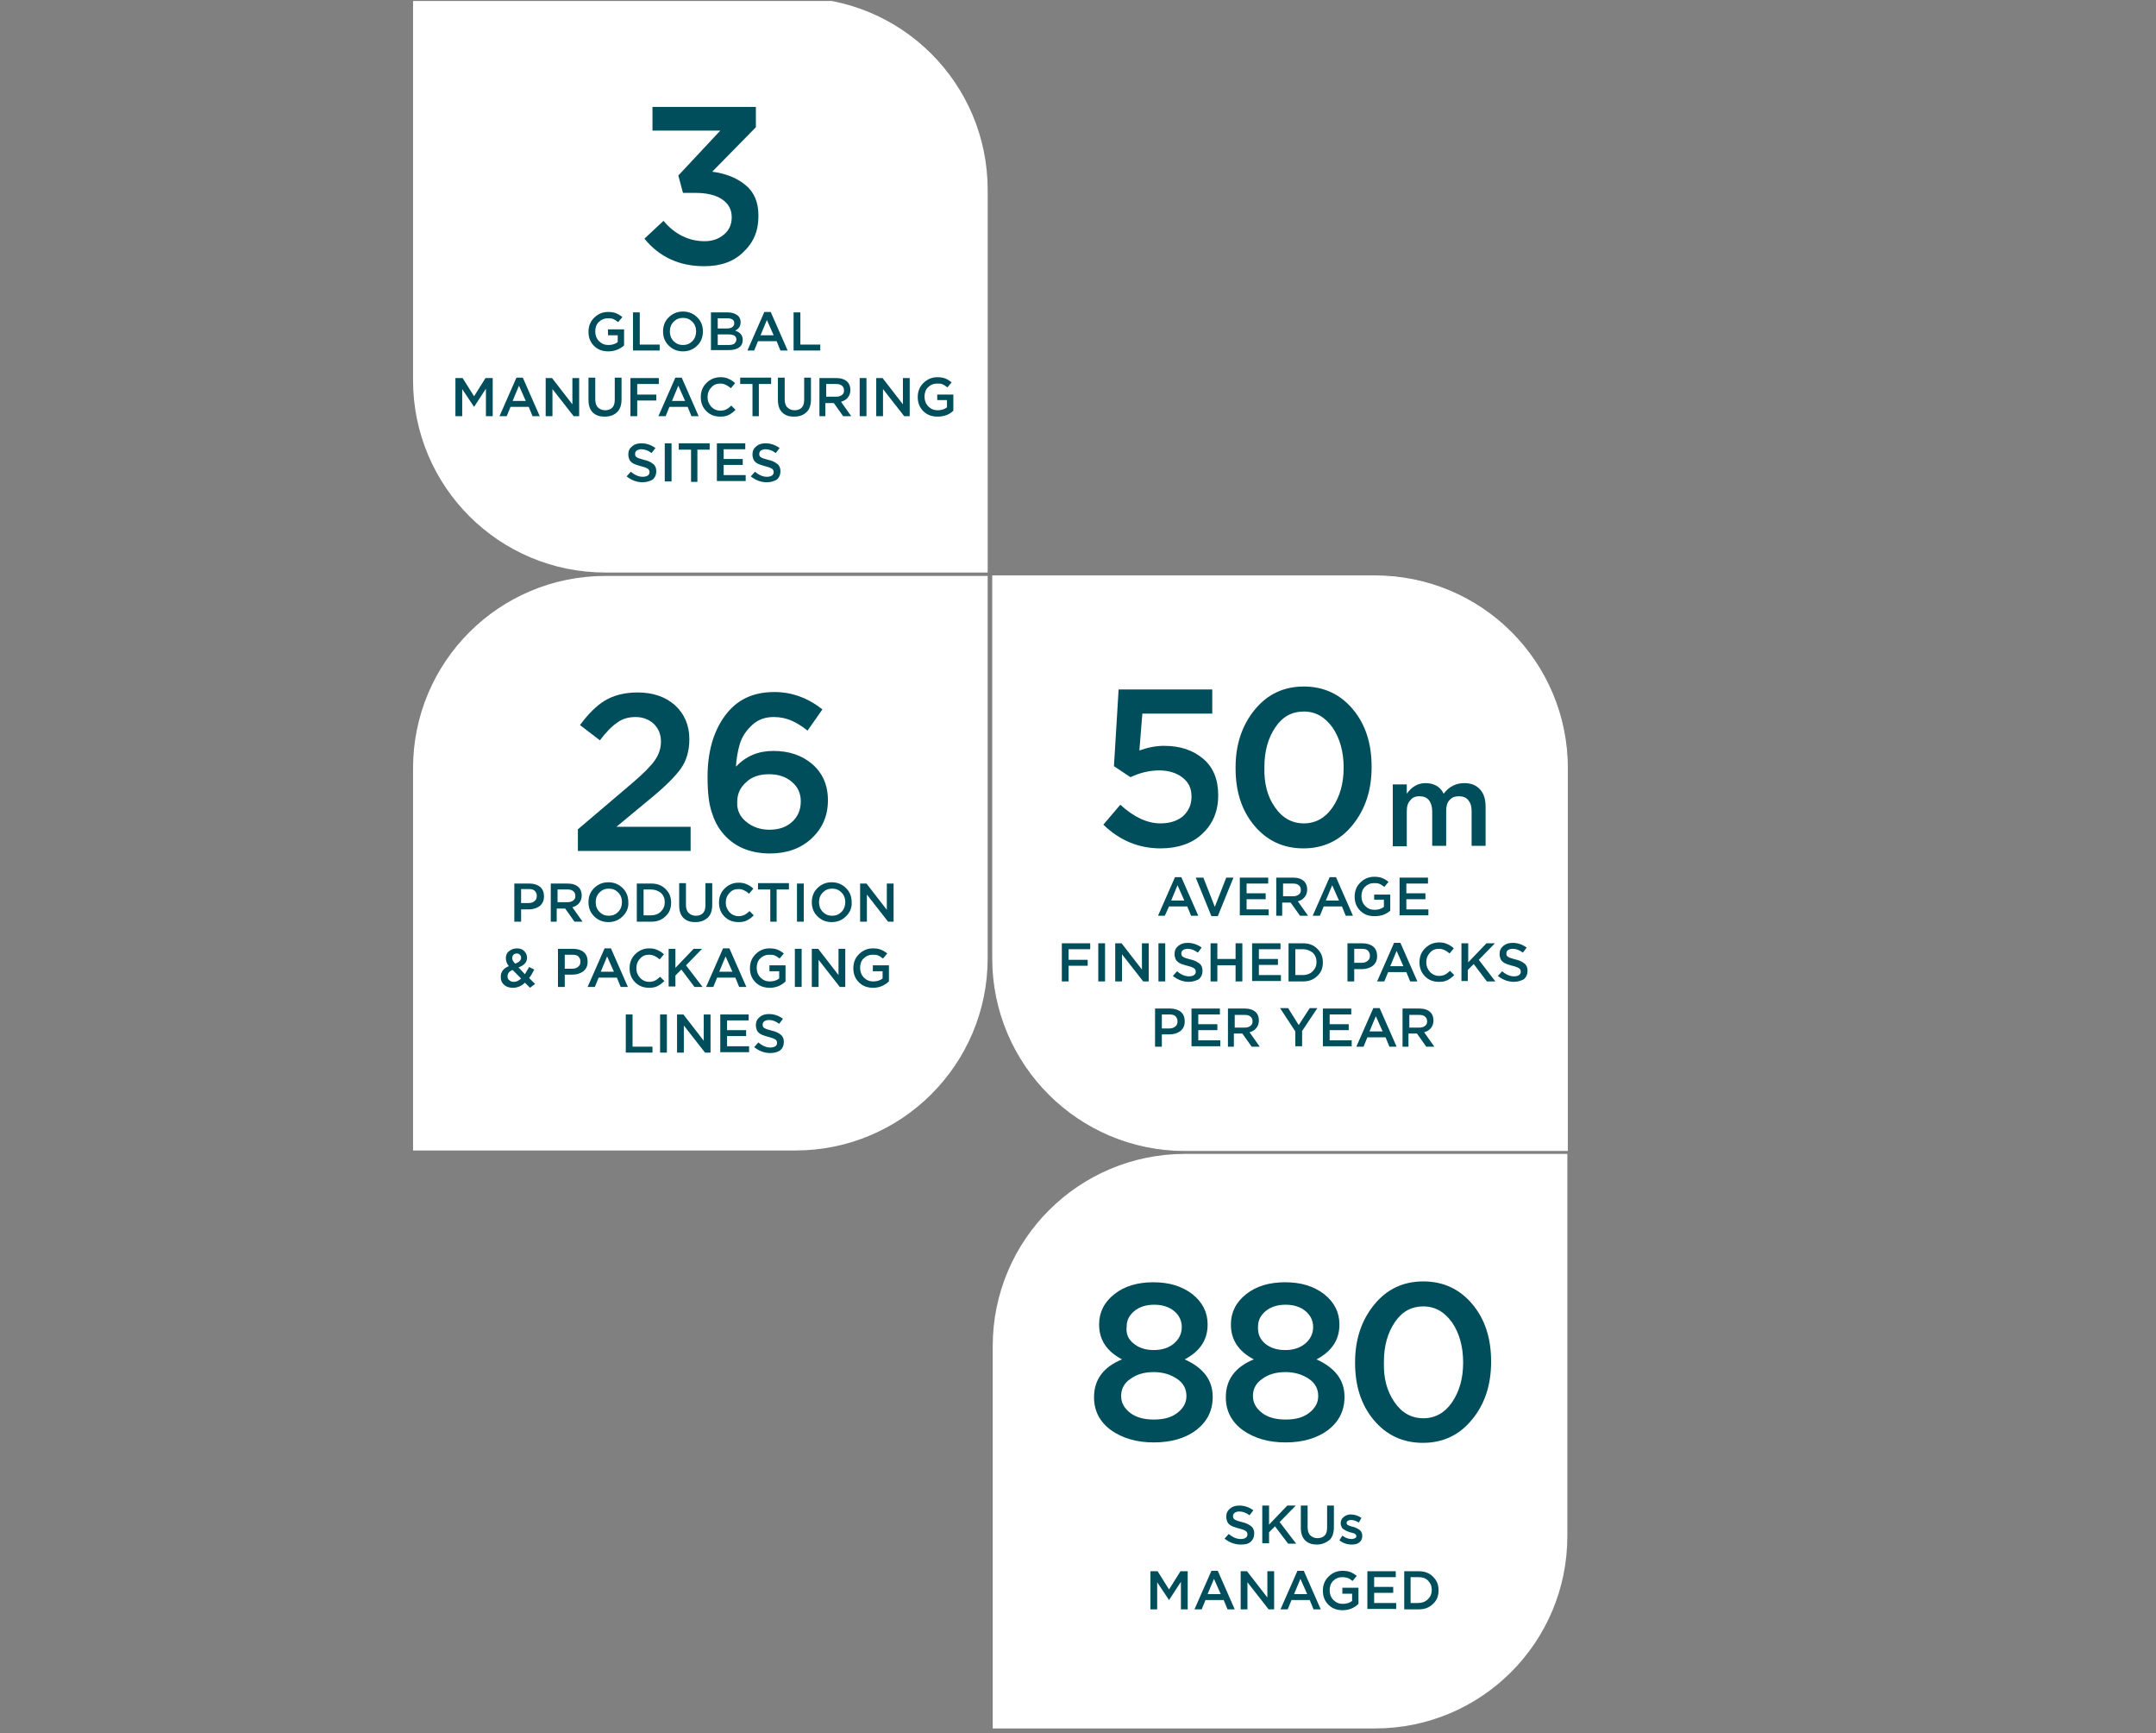 <svg width="632" height="508" viewBox="0 0 632 508" fill="none" xmlns="http://www.w3.org/2000/svg">
<rect x="0" y="0" width="632" height="508" fill="#808080" stroke="none"/>
<g clip-path="url(#clip0_1271_7523)">
<path d="M459.444 338.163H347.397C316.217 338.163 291 363.37 291 394.537V506.542H403.048C434.227 506.542 459.444 481.335 459.444 450.167V338.163Z" fill="white"/>
<path d="M289.522 167.784H177.474C146.295 167.784 121.078 142.576 121.078 111.409V-0.72H233.125C264.305 -0.72 289.522 24.488 289.522 55.655V167.784Z" fill="white"/>
<path d="M459.444 337.163H347.397C316.217 337.163 291 311.955 291 280.788V168.784H403.048C434.227 168.784 459.444 193.991 459.444 225.158V337.163Z" fill="white" stroke="white" stroke-width="0.295" stroke-miterlimit="10"/>
<path d="M121.078 337.163H233.125C264.305 337.163 289.522 311.955 289.522 280.788V168.784H177.474C146.295 168.784 121.078 193.991 121.078 225.158V337.163Z" fill="white"/>
<path d="M178.344 102.972C176.605 102.972 175.238 102.475 174.12 101.357C173.002 100.24 172.505 98.874 172.505 97.26C172.505 95.645 173.002 94.28 174.12 93.162C175.238 92.044 176.605 91.424 178.22 91.424C179.213 91.424 179.959 91.548 180.58 91.796C181.201 92.044 181.822 92.417 182.443 92.914L181.201 94.404C180.704 94.031 180.207 93.659 179.834 93.534C179.338 93.286 178.841 93.286 178.095 93.286C177.102 93.286 176.232 93.659 175.487 94.404C174.741 95.149 174.493 96.142 174.493 97.136C174.493 98.253 174.866 99.246 175.611 99.992C176.356 100.737 177.226 101.109 178.344 101.109C179.338 101.109 180.331 100.861 181.077 100.24V98.253H178.22V96.515H182.94V101.233C181.698 102.351 180.083 102.972 178.344 102.972Z" fill="#004E5C"/>
<path d="M185.549 102.723V91.548H187.536V100.985H193.375V102.723H185.549Z" fill="#004E5C"/>
<path d="M204.43 101.233C203.312 102.351 201.946 102.972 200.207 102.972C198.468 102.972 197.101 102.351 195.983 101.233C194.865 100.116 194.368 98.75 194.368 97.136C194.368 95.521 194.865 94.155 195.983 93.038C197.101 91.92 198.468 91.299 200.207 91.299C201.946 91.299 203.312 91.92 204.43 93.038C205.548 94.155 206.045 95.521 206.045 97.136C206.045 98.75 205.548 100.116 204.43 101.233ZM197.474 99.992C198.219 100.737 199.089 101.109 200.207 101.109C201.325 101.109 202.194 100.737 202.94 99.992C203.685 99.246 204.058 98.253 204.058 97.136C204.058 96.018 203.685 95.025 202.94 94.28C202.194 93.535 201.325 93.162 200.207 93.162C199.089 93.162 198.219 93.535 197.474 94.28C196.729 95.025 196.356 96.018 196.356 97.136C196.356 98.253 196.729 99.246 197.474 99.992Z" fill="#004E5C"/>
<path d="M208.405 102.723V91.548H213.374C214.616 91.548 215.61 91.92 216.355 92.541C216.852 93.038 217.101 93.659 217.101 94.404C217.101 95.521 216.604 96.391 215.486 96.887C216.977 97.384 217.722 98.253 217.722 99.619C217.722 100.612 217.349 101.357 216.604 101.854C215.859 102.351 214.865 102.599 213.623 102.599H208.405V102.723ZM215.237 94.776C215.237 94.279 215.113 93.907 214.741 93.659C214.368 93.41 213.871 93.286 213.25 93.286H210.393V96.266H213.126C213.747 96.266 214.244 96.142 214.616 95.894C214.989 95.645 215.237 95.273 215.237 94.776ZM215.859 99.495C215.859 98.501 215.113 98.005 213.498 98.005H210.393V101.109H213.623C214.244 101.109 214.865 100.985 215.237 100.737C215.61 100.364 215.859 99.992 215.859 99.495Z" fill="#004E5C"/>
<path d="M219.088 102.723L224.057 91.424H225.921L230.889 102.723H228.778L227.66 99.992H222.194L221.076 102.723H219.088ZM222.939 98.253H226.79L224.803 93.783L222.939 98.253Z" fill="#004E5C"/>
<path d="M232.628 102.723V91.548H234.616V100.985H240.454V102.723H232.628Z" fill="#004E5C"/>
<path d="M133.5 121.97V110.795H135.612L138.965 116.134L142.319 110.795H144.431V121.97H142.444V113.899L138.965 119.238L135.487 114.023V121.97H133.5Z" fill="#004E5C"/>
<path d="M146.419 121.97L151.388 110.67H153.251L158.22 121.97H156.108L154.99 119.238H149.648L148.53 121.97H146.419ZM150.27 117.5H154.12L152.133 113.03L150.27 117.5Z" fill="#004E5C"/>
<path d="M159.959 121.97V110.795H161.822L167.785 118.493V110.795H169.772V121.97H168.158L161.947 114.023V121.97H159.959Z" fill="#004E5C"/>
<path d="M177.226 122.094C175.735 122.094 174.617 121.722 173.748 120.853C172.878 119.983 172.505 118.742 172.505 117.127V110.67H174.493V117.003C174.493 117.997 174.741 118.866 175.238 119.363C175.735 119.859 176.48 120.232 177.35 120.232C178.22 120.232 178.965 119.983 179.462 119.487C179.959 118.99 180.207 118.245 180.207 117.127V110.67H182.195V117.003C182.195 118.618 181.822 119.859 180.952 120.728C179.959 121.722 178.716 122.094 177.226 122.094Z" fill="#004E5C"/>
<path d="M184.803 121.97V110.795H193.126V112.533H186.791V115.637H192.381V117.376H186.791V121.97H184.803Z" fill="#004E5C"/>
<path d="M193.002 121.97L197.971 110.67H199.834L204.803 121.97H202.691L201.573 119.238H196.231L195.113 121.97H193.002ZM196.977 117.5H200.828L198.84 113.03L196.977 117.5Z" fill="#004E5C"/>
<path d="M211.138 122.094C209.523 122.094 208.157 121.598 207.039 120.48C205.921 119.363 205.424 117.997 205.424 116.382C205.424 114.768 205.921 113.402 207.039 112.285C208.157 111.167 209.523 110.546 211.138 110.546C212.132 110.546 212.877 110.67 213.622 111.043C214.244 111.291 214.989 111.788 215.486 112.285L214.244 113.775C213.25 112.906 212.256 112.409 211.138 112.409C210.02 112.409 209.15 112.781 208.529 113.526C207.784 114.271 207.411 115.265 207.411 116.382C207.411 117.5 207.784 118.369 208.529 119.238C209.275 119.983 210.144 120.356 211.138 120.356C211.759 120.356 212.38 120.232 212.877 119.983C213.374 119.735 213.871 119.363 214.368 118.866L215.61 120.108C214.989 120.728 214.368 121.225 213.622 121.598C212.877 121.97 212.132 122.094 211.138 122.094Z" fill="#004E5C"/>
<path d="M220.579 121.97V112.533H216.977V110.67H226.045V112.533H222.442V121.97H220.579Z" fill="#004E5C"/>
<path d="M232.753 122.094C231.262 122.094 230.144 121.722 229.274 120.853C228.405 119.983 228.032 118.742 228.032 117.127V110.67H230.02V117.003C230.02 117.997 230.268 118.866 230.765 119.363C231.262 119.859 232.007 120.232 232.877 120.232C233.746 120.232 234.492 119.983 234.989 119.487C235.486 118.99 235.734 118.245 235.734 117.127V110.67H237.721V117.003C237.721 118.618 237.349 119.859 236.479 120.728C235.486 121.722 234.243 122.094 232.753 122.094Z" fill="#004E5C"/>
<path d="M240.206 121.97V110.795H245.175C246.541 110.795 247.659 111.167 248.404 111.912C249.026 112.533 249.274 113.402 249.274 114.271C249.274 115.141 249.026 115.886 248.529 116.507C248.032 117.127 247.411 117.5 246.541 117.748L249.522 121.97H247.162L244.429 118.121H241.945V121.97H240.206ZM242.193 116.258H245.05C245.796 116.258 246.293 116.134 246.79 115.761C247.286 115.389 247.411 115.016 247.411 114.396C247.411 113.775 247.162 113.278 246.79 113.03C246.417 112.657 245.796 112.533 245.05 112.533H242.193V116.258Z" fill="#004E5C"/>
<path d="M252.007 121.97V110.795H253.994V121.97H252.007Z" fill="#004E5C"/>
<path d="M256.852 121.97V110.795H258.715L264.677 118.493V110.795H266.665V121.97H265.05L258.839 114.023V121.97H256.852Z" fill="#004E5C"/>
<path d="M274.864 122.094C273.124 122.094 271.758 121.598 270.64 120.48C269.522 119.363 269.025 117.997 269.025 116.382C269.025 114.768 269.522 113.402 270.64 112.285C271.758 111.167 273.124 110.546 274.739 110.546C275.733 110.546 276.478 110.67 277.1 110.919C277.721 111.167 278.342 111.54 278.963 112.036L277.721 113.526C277.224 113.154 276.727 112.781 276.354 112.657C275.857 112.409 275.36 112.409 274.615 112.409C273.621 112.409 272.752 112.781 272.006 113.526C271.261 114.271 271.013 115.265 271.013 116.258C271.013 117.376 271.385 118.369 272.131 119.114C272.876 119.859 273.746 120.232 274.864 120.232C275.857 120.232 276.851 119.983 277.596 119.363V117.252H274.739V115.637H279.46V120.356C278.218 121.598 276.603 122.094 274.864 122.094Z" fill="#004E5C"/>
<path d="M188.405 141.341C186.666 141.341 185.051 140.72 183.685 139.603L184.927 138.237C186.045 139.23 187.287 139.727 188.405 139.727C189.027 139.727 189.523 139.603 189.896 139.355C190.269 139.106 190.393 138.734 190.393 138.361C190.393 137.989 190.269 137.616 189.896 137.368C189.523 137.119 188.902 136.871 187.909 136.623C187.287 136.499 186.791 136.25 186.294 136.126C185.921 136.002 185.424 135.754 185.176 135.505C184.803 135.257 184.555 134.884 184.43 134.512C184.306 134.139 184.182 133.767 184.182 133.146C184.182 132.152 184.555 131.407 185.3 130.787C186.045 130.166 186.915 129.917 188.033 129.917C189.523 129.917 190.89 130.414 192.132 131.283L191.014 132.773C190.02 132.028 189.027 131.656 188.033 131.656C187.536 131.656 187.039 131.78 186.666 132.028C186.294 132.277 186.169 132.649 186.169 133.022C186.169 133.518 186.294 133.767 186.666 134.015C187.039 134.263 187.784 134.512 188.778 134.76C190.02 135.008 190.89 135.505 191.511 136.002C192.132 136.499 192.381 137.244 192.381 138.113C192.381 139.106 192.008 139.975 191.263 140.596C190.517 140.969 189.523 141.341 188.405 141.341Z" fill="#004E5C"/>
<path d="M194.865 141.093V129.917H196.853V141.093H194.865Z" fill="#004E5C"/>
<path d="M202.567 141.093V131.78H198.964V129.917H208.033V131.78H204.43V141.217H202.567V141.093Z" fill="#004E5C"/>
<path d="M210.144 141.093V129.917H218.467V131.656H212.132V134.512H217.722V136.25H212.132V139.23H218.591V140.969H210.144V141.093Z" fill="#004E5C"/>
<path d="M224.802 141.341C223.063 141.341 221.448 140.72 220.082 139.603L221.324 138.237C222.442 139.23 223.684 139.727 224.802 139.727C225.423 139.727 225.92 139.603 226.293 139.355C226.665 139.106 226.79 138.734 226.79 138.361C226.79 137.989 226.665 137.616 226.293 137.368C225.92 137.119 225.299 136.871 224.305 136.623C223.684 136.499 223.187 136.25 222.69 136.126C222.318 136.002 221.821 135.754 221.572 135.505C221.2 135.257 220.951 134.884 220.827 134.512C220.703 134.139 220.579 133.767 220.579 133.146C220.579 132.152 220.951 131.407 221.697 130.787C222.442 130.166 223.312 129.917 224.43 129.917C225.92 129.917 227.287 130.414 228.529 131.283L227.411 132.773C226.417 132.028 225.423 131.656 224.43 131.656C223.933 131.656 223.436 131.78 223.063 132.028C222.69 132.277 222.566 132.649 222.566 133.022C222.566 133.518 222.69 133.767 223.063 134.015C223.436 134.263 224.181 134.512 225.175 134.76C226.417 135.008 227.287 135.505 227.908 136.002C228.529 136.499 228.777 137.244 228.777 138.113C228.777 139.106 228.405 139.975 227.659 140.596C226.914 140.969 226.044 141.341 224.802 141.341Z" fill="#004E5C"/>
<path d="M150.767 270.109V258.933H155.239C156.481 258.933 157.599 259.306 158.344 259.927C159.089 260.548 159.462 261.541 159.462 262.659C159.462 263.9 159.089 264.77 158.22 265.515C157.35 266.136 156.357 266.508 154.99 266.508H152.754V270.109H150.767ZM152.754 264.645H154.99C155.735 264.645 156.357 264.397 156.729 264.025C157.226 263.652 157.35 263.155 157.35 262.535C157.35 261.914 157.102 261.417 156.729 261.044C156.357 260.672 155.735 260.548 154.99 260.548H152.754V264.645Z" fill="#004E5C"/>
<path d="M161.45 270.109V258.933H166.419C167.785 258.933 168.903 259.306 169.648 260.051C170.269 260.672 170.518 261.541 170.518 262.41C170.518 263.28 170.269 264.025 169.773 264.645C169.276 265.266 168.655 265.639 167.785 265.887L170.766 270.109H168.406L165.673 266.26H163.189V270.109H161.45ZM163.437 264.397H166.294C167.04 264.397 167.537 264.273 168.033 263.9C168.53 263.528 168.655 263.155 168.655 262.535C168.655 261.914 168.406 261.417 168.033 261.169C167.661 260.796 167.04 260.672 166.294 260.672H163.437V264.397Z" fill="#004E5C"/>
<path d="M182.567 268.495C181.449 269.612 180.083 270.233 178.344 270.233C176.605 270.233 175.238 269.612 174.12 268.495C173.002 267.377 172.505 266.011 172.505 264.397C172.505 262.783 173.002 261.417 174.12 260.299C175.238 259.182 176.605 258.561 178.344 258.561C180.083 258.561 181.449 259.182 182.567 260.299C183.685 261.417 184.182 262.783 184.182 264.397C184.306 266.011 183.685 267.377 182.567 268.495ZM175.735 267.253C176.48 267.998 177.35 268.371 178.468 268.371C179.586 268.371 180.456 267.998 181.201 267.253C181.946 266.508 182.319 265.515 182.319 264.397C182.319 263.28 181.946 262.286 181.201 261.541C180.456 260.796 179.586 260.424 178.468 260.424C177.35 260.424 176.48 260.796 175.735 261.541C174.99 262.286 174.617 263.28 174.617 264.397C174.617 265.515 174.99 266.508 175.735 267.253Z" fill="#004E5C"/>
<path d="M186.667 270.109V258.933H190.89C192.629 258.933 193.996 259.43 195.114 260.548C196.232 261.665 196.728 262.907 196.728 264.521C196.728 266.136 196.232 267.501 195.114 268.495C193.996 269.612 192.629 270.109 190.89 270.109H186.667ZM190.766 260.672H188.654V268.246H190.89C192.008 268.246 193.002 267.874 193.747 267.129C194.492 266.384 194.865 265.515 194.865 264.397C194.865 263.28 194.492 262.41 193.747 261.665C192.878 261.044 192.008 260.672 190.766 260.672Z" fill="#004E5C"/>
<path d="M203.809 270.233C202.318 270.233 201.2 269.861 200.331 268.992C199.461 268.122 199.089 266.881 199.089 265.266V258.809H201.076V265.142C201.076 266.136 201.325 267.005 201.822 267.501C202.318 267.998 203.064 268.371 203.933 268.371C204.803 268.371 205.548 268.122 206.045 267.626C206.542 267.129 206.79 266.384 206.79 265.266V258.809H208.778V265.142C208.778 266.756 208.405 267.998 207.536 268.867C206.418 269.861 205.3 270.233 203.809 270.233Z" fill="#004E5C"/>
<path d="M216.48 270.233C214.865 270.233 213.498 269.736 212.38 268.619C211.262 267.501 210.765 266.135 210.765 264.521C210.765 262.907 211.262 261.541 212.38 260.423C213.498 259.306 214.865 258.685 216.48 258.685C217.473 258.685 218.219 258.809 218.964 259.182C219.585 259.43 220.33 259.927 220.827 260.423L219.585 261.914C218.591 261.044 217.598 260.548 216.48 260.548C215.362 260.548 214.492 260.92 213.871 261.665C213.126 262.41 212.753 263.404 212.753 264.521C212.753 265.639 213.126 266.508 213.871 267.377C214.616 268.122 215.486 268.495 216.48 268.495C217.101 268.495 217.722 268.371 218.219 268.122C218.716 267.874 219.212 267.501 219.709 267.005L220.952 268.246C220.33 268.867 219.709 269.364 218.964 269.736C218.219 270.109 217.473 270.233 216.48 270.233Z" fill="#004E5C"/>
<path d="M225.796 270.109V260.672H222.194V258.809H231.262V260.672H227.66V270.109H225.796Z" fill="#004E5C"/>
<path d="M233.622 270.109V258.933H235.61V270.109H233.622Z" fill="#004E5C"/>
<path d="M248.032 268.495C246.914 269.612 245.547 270.233 243.808 270.233C242.069 270.233 240.703 269.612 239.585 268.495C238.467 267.377 237.97 266.011 237.97 264.397C237.97 262.783 238.467 261.417 239.585 260.299C240.703 259.182 242.069 258.561 243.808 258.561C245.547 258.561 246.914 259.182 248.032 260.299C249.15 261.417 249.647 262.783 249.647 264.397C249.771 266.011 249.15 267.377 248.032 268.495ZM241.2 267.253C241.945 267.998 242.815 268.371 243.933 268.371C245.051 268.371 245.92 267.998 246.665 267.253C247.411 266.508 247.783 265.515 247.783 264.397C247.783 263.28 247.411 262.286 246.665 261.541C245.92 260.796 245.051 260.424 243.933 260.424C242.815 260.424 241.945 260.796 241.2 261.541C240.454 262.286 240.082 263.28 240.082 264.397C240.082 265.515 240.454 266.508 241.2 267.253Z" fill="#004E5C"/>
<path d="M252.131 270.109V258.933H253.995L259.957 266.632V258.933H261.945V270.109H260.33L254.119 262.162V270.109H252.131Z" fill="#004E5C"/>
<path d="M155.363 289.48L153.872 287.99C152.878 288.983 151.636 289.48 150.394 289.48C149.276 289.48 148.406 289.232 147.785 288.611C147.04 287.99 146.792 287.245 146.792 286.252C146.792 284.886 147.537 283.768 149.152 283.147C148.531 282.402 148.282 281.533 148.282 280.788C148.282 280.043 148.531 279.298 149.152 278.801C149.773 278.305 150.518 277.932 151.512 277.932C152.381 277.932 153.127 278.18 153.624 278.677C154.121 279.174 154.493 279.795 154.493 280.664C154.493 282.03 153.624 282.899 152.009 283.52L153.872 285.507C154.245 284.886 154.617 284.141 155.114 283.396L156.605 284.141C156.108 285.134 155.611 286.003 155.114 286.624L156.853 288.363L155.363 289.48ZM150.642 287.742C151.388 287.742 152.133 287.369 152.754 286.748L150.27 284.265C149.276 284.637 148.779 285.258 148.779 286.127C148.779 286.624 148.903 286.997 149.276 287.245C149.649 287.618 150.145 287.742 150.642 287.742ZM151.015 282.402C152.133 282.03 152.754 281.409 152.754 280.664C152.754 280.291 152.63 280.043 152.381 279.795C152.133 279.546 151.885 279.422 151.512 279.422C151.139 279.422 150.767 279.546 150.518 279.795C150.27 280.043 150.145 280.415 150.145 280.788C150.145 281.285 150.394 281.781 151.015 282.402Z" fill="#004E5C"/>
<path d="M163.561 289.232V278.056H168.033C169.275 278.056 170.393 278.429 171.139 279.05C171.884 279.67 172.257 280.664 172.257 281.781C172.257 283.023 171.884 283.892 171.015 284.637C170.145 285.258 169.151 285.631 167.785 285.631H165.549V289.232H163.561ZM165.549 283.892H167.785C168.53 283.892 169.151 283.644 169.524 283.271C170.021 282.899 170.145 282.402 170.145 281.781C170.145 281.16 169.897 280.664 169.524 280.291C169.151 279.919 168.53 279.795 167.785 279.795H165.549V283.892Z" fill="#004E5C"/>
<path d="M172.257 289.232L177.226 277.932H179.089L184.058 289.232H181.946L180.828 286.5H175.487L174.369 289.232H172.257ZM176.108 284.762H179.959L177.971 280.291L176.108 284.762Z" fill="#004E5C"/>
<path d="M190.269 289.48C188.654 289.48 187.288 288.983 186.17 287.866C185.052 286.748 184.555 285.382 184.555 283.768C184.555 282.154 185.052 280.788 186.17 279.67C187.288 278.553 188.654 277.932 190.269 277.932C191.263 277.932 192.008 278.056 192.753 278.429C193.374 278.677 194.12 279.174 194.617 279.67L193.374 281.161C192.381 280.291 191.387 279.795 190.269 279.795C189.151 279.795 188.281 280.167 187.66 280.912C186.915 281.657 186.542 282.651 186.542 283.768C186.542 284.886 186.915 285.755 187.66 286.624C188.406 287.369 189.275 287.742 190.269 287.742C190.89 287.742 191.511 287.618 192.008 287.369C192.505 287.121 193.002 286.748 193.499 286.252L194.741 287.493C194.12 288.114 193.499 288.611 192.753 288.983C192.008 289.356 191.263 289.48 190.269 289.48Z" fill="#004E5C"/>
<path d="M206.983 289.232L211.952 277.932H213.815L218.784 289.232H216.672L215.554 286.5H210.213L209.095 289.232H206.983ZM210.834 284.762H214.685L212.697 280.291L210.834 284.762Z" fill="#004E5C"/>
<path d="M196 289.232V278.056H197.988V283.644L203.329 278.056H205.813L201.093 282.899L205.938 289.232H203.577L199.727 284.141L197.988 285.879V289.108H196V289.232Z" fill="#004E5C"/>
<path d="M225.672 289.48C223.933 289.48 222.567 288.983 221.449 287.866C220.331 286.748 219.834 285.382 219.834 283.768C219.834 282.154 220.331 280.788 221.449 279.67C222.567 278.553 223.933 277.932 225.548 277.932C226.542 277.932 227.287 278.056 227.908 278.305C228.529 278.553 229.15 278.925 229.771 279.422L228.529 280.912C228.032 280.54 227.535 280.167 227.163 280.043C226.666 279.795 226.169 279.795 225.424 279.795C224.43 279.795 223.56 280.167 222.815 280.912C222.07 281.657 221.821 282.651 221.821 283.644C221.821 284.762 222.194 285.755 222.939 286.5C223.685 287.245 224.554 287.618 225.672 287.618C226.666 287.618 227.66 287.369 228.405 286.748V284.637H225.548V282.899H230.268V287.618C229.026 288.859 227.411 289.48 225.672 289.48Z" fill="#004E5C"/>
<path d="M233.001 289.232V278.056H234.989V289.232H233.001Z" fill="#004E5C"/>
<path d="M237.97 289.232V278.056H239.833L245.796 285.755V278.056H247.783V289.232H246.169L239.958 281.285V289.232H237.97Z" fill="#004E5C"/>
<path d="M255.982 289.48C254.243 289.48 252.876 288.983 251.758 287.866C250.64 286.748 250.144 285.382 250.144 283.768C250.144 282.154 250.64 280.788 251.758 279.67C252.876 278.553 254.243 277.932 255.858 277.932C256.852 277.932 257.597 278.056 258.218 278.305C258.839 278.553 259.46 278.925 260.081 279.422L258.839 280.912C258.342 280.54 257.845 280.167 257.473 280.043C256.976 279.795 256.479 279.795 255.734 279.795C254.74 279.795 253.87 280.167 253.125 280.912C252.38 281.657 252.131 282.651 252.131 283.644C252.131 284.762 252.504 285.755 253.249 286.5C253.994 287.245 254.864 287.618 255.982 287.618C256.976 287.618 257.969 287.369 258.715 286.748V284.637H255.858V282.899H260.578V287.618C259.212 288.859 257.721 289.48 255.982 289.48Z" fill="#004E5C"/>
<path d="M183.437 308.479V297.303H185.424V306.74H191.263V308.479H183.437Z" fill="#004E5C"/>
<path d="M193.499 308.479V297.303H195.486V308.479H193.499Z" fill="#004E5C"/>
<path d="M198.468 308.479V297.303H200.331L206.293 305.002V297.303H208.281V308.479H206.666L200.455 300.532V308.479H198.468Z" fill="#004E5C"/>
<path d="M211.138 308.479V297.303H219.461V299.042H213.126V301.898H218.716V303.636H213.126V306.616H219.585V308.355H211.138V308.479Z" fill="#004E5C"/>
<path d="M225.796 308.603C224.057 308.603 222.442 307.982 221.076 306.864L222.318 305.498C223.436 306.492 224.678 306.989 225.796 306.989C226.417 306.989 226.914 306.864 227.287 306.616C227.66 306.368 227.784 305.995 227.784 305.623C227.784 305.25 227.66 304.878 227.287 304.629C226.914 304.381 226.293 304.133 225.299 303.884C224.678 303.76 224.181 303.512 223.685 303.388C223.312 303.263 222.815 303.015 222.567 302.767C222.194 302.518 221.945 302.146 221.821 301.773C221.697 301.401 221.573 301.028 221.573 300.407C221.573 299.414 221.945 298.669 222.691 298.048C223.436 297.427 224.306 297.179 225.424 297.179C226.914 297.179 228.281 297.676 229.523 298.545L228.405 300.035C227.411 299.29 226.417 298.917 225.424 298.917C224.927 298.917 224.43 299.041 224.057 299.29C223.685 299.538 223.56 299.911 223.56 300.283C223.56 300.78 223.685 301.028 224.057 301.277C224.43 301.525 225.175 301.773 226.169 302.022C227.411 302.27 228.281 302.767 228.902 303.263C229.523 303.76 229.771 304.505 229.771 305.374C229.771 306.368 229.399 307.237 228.653 307.858C227.908 308.354 226.914 308.603 225.796 308.603Z" fill="#004E5C"/>
<path d="M339.459 268.371L344.428 257.071H346.291L351.26 268.371H349.148L348.03 265.639H342.689L341.446 268.371H339.459ZM343.31 263.9H347.16L345.173 259.43L343.31 263.9Z" fill="#004E5C"/>
<path d="M355.111 268.495L350.514 257.195H352.75L356.104 265.763L359.458 257.195H361.57L356.974 268.495H355.111Z" fill="#004E5C"/>
<path d="M363.433 268.371V257.195H371.756V258.933H365.421V261.789H371.011V263.528H365.421V266.508H371.88V268.246H363.433V268.371Z" fill="#004E5C"/>
<path d="M374.116 268.371V257.195H379.085C380.452 257.195 381.57 257.567 382.315 258.312C382.936 258.933 383.185 259.803 383.185 260.672C383.185 261.541 382.936 262.286 382.439 262.907C381.942 263.528 381.321 263.9 380.452 264.149L383.433 268.371H381.073L378.34 264.521H375.856V268.371H374.116ZM376.104 262.659H378.961C379.706 262.659 380.203 262.534 380.7 262.162C381.197 261.789 381.321 261.417 381.321 260.796C381.321 260.175 381.073 259.678 380.7 259.43C380.328 259.058 379.706 258.933 378.961 258.933H376.104V262.659Z" fill="#004E5C"/>
<path d="M384.799 268.371L389.768 257.071H391.632L396.6 268.371H394.489L393.371 265.639H388.029L386.911 268.371H384.799ZM388.65 263.9H392.501L390.514 259.43L388.65 263.9Z" fill="#004E5C"/>
<path d="M402.936 268.495C401.197 268.495 399.83 267.998 398.712 266.881C397.594 265.763 397.097 264.397 397.097 262.783C397.097 261.169 397.594 259.803 398.712 258.685C399.83 257.568 401.197 256.947 402.812 256.947C403.805 256.947 404.551 257.071 405.172 257.319C405.793 257.568 406.414 257.94 407.035 258.437L405.793 259.927C405.296 259.554 404.799 259.182 404.427 259.058C403.93 258.809 403.433 258.809 402.687 258.809C401.694 258.809 400.824 259.182 400.079 259.927C399.333 260.672 399.085 261.665 399.085 262.659C399.085 263.776 399.458 264.77 400.203 265.515C400.948 266.26 401.818 266.632 402.936 266.632C403.93 266.632 404.923 266.384 405.669 265.763V263.652H402.812V262.162H407.532V266.881C406.29 267.998 404.799 268.495 402.936 268.495Z" fill="#004E5C"/>
<path d="M410.265 268.371V257.195H418.588V258.933H412.252V261.789H417.842V263.528H412.252V266.508H418.712V268.246H410.265V268.371Z" fill="#004E5C"/>
<path d="M311.26 287.618V276.442H319.583V278.18H313.248V281.285H318.838V283.023H313.248V287.618H311.26Z" fill="#004E5C"/>
<path d="M321.943 287.618V276.442H323.931V287.618H321.943Z" fill="#004E5C"/>
<path d="M326.912 287.618V276.442H328.776L334.738 284.141V276.442H336.726V287.618H335.111L328.9 279.671V287.618H326.912Z" fill="#004E5C"/>
<path d="M339.583 287.618V276.442H341.571V287.618H339.583Z" fill="#004E5C"/>
<path d="M348.527 287.742C346.788 287.742 345.173 287.121 343.806 286.003L345.049 284.637C346.167 285.631 347.409 286.127 348.527 286.127C349.148 286.127 349.645 286.003 350.017 285.755C350.39 285.507 350.514 285.134 350.514 284.762C350.514 284.389 350.39 284.016 350.017 283.768C349.645 283.52 349.024 283.271 348.03 283.023C347.409 282.899 346.912 282.651 346.415 282.526C346.042 282.402 345.546 282.154 345.297 281.906C344.924 281.657 344.676 281.285 344.552 280.912C344.428 280.54 344.303 280.167 344.303 279.546C344.303 278.553 344.676 277.808 345.421 277.187C346.167 276.566 347.036 276.318 348.154 276.318C349.645 276.318 351.011 276.814 352.254 277.684L351.135 279.174C350.142 278.429 349.148 278.056 348.154 278.056C347.657 278.056 347.16 278.18 346.788 278.429C346.415 278.677 346.291 279.05 346.291 279.422C346.291 279.919 346.415 280.167 346.788 280.415C347.16 280.664 347.906 280.912 348.899 281.161C350.142 281.409 351.011 281.906 351.632 282.402C352.254 282.899 352.502 283.644 352.502 284.513C352.502 285.507 352.129 286.376 351.384 286.997C350.639 287.369 349.645 287.742 348.527 287.742Z" fill="#004E5C"/>
<path d="M354.862 287.618V276.442H356.85V281.036H362.191V276.442H364.179V287.618H362.191V282.899H356.85V287.618H354.862Z" fill="#004E5C"/>
<path d="M367.036 287.618V276.442H375.359V278.18H369.023V281.036H374.613V282.775H369.023V285.755H375.483V287.493H367.036V287.618Z" fill="#004E5C"/>
<path d="M377.719 287.618V276.442H381.942C383.681 276.442 385.048 276.939 386.166 278.056C387.284 279.174 387.781 280.416 387.781 282.03C387.781 283.644 387.284 285.01 386.166 286.003C385.048 287.121 383.681 287.618 381.942 287.618H377.719ZM381.942 278.18H379.706V285.755H381.942C383.06 285.755 384.054 285.383 384.799 284.637C385.545 283.892 385.917 283.023 385.917 281.906C385.917 280.788 385.545 279.919 384.799 279.174C383.93 278.553 383.06 278.18 381.942 278.18Z" fill="#004E5C"/>
<path d="M394.986 287.618V276.442H399.458C400.7 276.442 401.818 276.815 402.563 277.435C403.309 278.056 403.681 279.05 403.681 280.167C403.681 281.409 403.309 282.278 402.439 283.023C401.569 283.644 400.576 284.017 399.209 284.017H396.973V287.618H394.986ZM396.973 282.154H399.209C399.955 282.154 400.576 281.906 400.948 281.533C401.445 281.161 401.569 280.664 401.569 280.043C401.569 279.422 401.321 278.925 400.948 278.553C400.576 278.18 399.955 278.056 399.209 278.056H396.973V282.154Z" fill="#004E5C"/>
<path d="M403.681 287.618L408.65 276.318H410.513L415.482 287.618H413.37L412.252 284.886H406.911L405.793 287.618H403.681ZM407.532 283.147H411.383L409.395 278.677L407.532 283.147Z" fill="#004E5C"/>
<path d="M421.817 287.742C420.203 287.742 418.836 287.245 417.718 286.127C416.6 285.01 416.103 283.644 416.103 282.03C416.103 280.415 416.6 279.05 417.718 277.932C418.836 276.814 420.203 276.194 421.817 276.194C422.811 276.194 423.557 276.318 424.302 276.69C424.923 276.939 425.668 277.435 426.165 277.932L424.923 279.422C423.929 278.553 422.935 278.056 421.817 278.056C420.699 278.056 419.83 278.429 419.209 279.174C418.463 279.919 418.091 280.912 418.091 282.03C418.091 283.147 418.463 284.017 419.209 284.886C419.954 285.631 420.824 286.003 421.817 286.003C422.439 286.003 423.06 285.879 423.557 285.631C424.053 285.382 424.55 285.01 425.047 284.513L426.289 285.755C425.668 286.376 425.047 286.873 424.302 287.245C423.557 287.618 422.811 287.742 421.817 287.742Z" fill="#004E5C"/>
<path d="M428.401 287.618V276.442H430.389V282.03L435.73 276.442H438.215L433.494 281.285L438.339 287.618H435.855L432.004 282.527L430.265 284.265V287.493H428.401V287.618Z" fill="#004E5C"/>
<path d="M443.805 287.742C442.066 287.742 440.451 287.121 439.084 286.003L440.326 284.637C441.444 285.631 442.687 286.127 443.805 286.127C444.426 286.127 444.923 286.003 445.295 285.755C445.668 285.507 445.792 285.134 445.792 284.762C445.792 284.389 445.668 284.016 445.295 283.768C444.923 283.52 444.302 283.271 443.308 283.023C442.687 282.899 442.19 282.651 441.693 282.526C441.32 282.402 440.823 282.154 440.575 281.906C440.202 281.657 439.954 281.285 439.83 280.912C439.705 280.54 439.581 280.167 439.581 279.546C439.581 278.553 439.954 277.808 440.699 277.187C441.444 276.566 442.314 276.318 443.432 276.318C444.923 276.318 446.289 276.814 447.531 277.684L446.413 279.174C445.42 278.429 444.426 278.056 443.432 278.056C442.935 278.056 442.438 278.18 442.066 278.429C441.693 278.677 441.569 279.05 441.569 279.422C441.569 279.919 441.693 280.167 442.066 280.415C442.438 280.664 443.184 280.912 444.177 281.161C445.42 281.409 446.289 281.906 446.91 282.402C447.531 282.899 447.78 283.644 447.78 284.513C447.78 285.507 447.407 286.376 446.662 286.997C445.916 287.369 444.923 287.742 443.805 287.742Z" fill="#004E5C"/>
<path d="M338.589 306.74V295.565H343.061C344.303 295.565 345.421 295.937 346.167 296.558C346.912 297.179 347.285 298.172 347.285 299.29C347.285 300.532 346.912 301.401 346.042 302.146C345.173 302.767 344.179 303.139 342.813 303.139H340.577V306.74H338.589ZM340.577 301.401H342.813C343.558 301.401 344.179 301.152 344.552 300.78C345.049 300.407 345.173 299.911 345.173 299.29C345.173 298.669 344.924 298.172 344.552 297.8C344.179 297.427 343.558 297.303 342.813 297.303H340.577V301.401Z" fill="#004E5C"/>
<path d="M349.272 306.74V295.565H357.595V297.303H351.26V300.159H356.85V301.897H351.26V304.878H357.719V306.616H349.272V306.74Z" fill="#004E5C"/>
<path d="M359.955 306.74V295.565H364.924C366.29 295.565 367.408 295.937 368.154 296.682C368.775 297.303 369.023 298.172 369.023 299.041C369.023 299.911 368.775 300.656 368.278 301.277C367.781 301.897 367.16 302.27 366.29 302.518L369.272 306.74H366.911L364.179 302.891H361.694V306.74H359.955ZM361.943 301.152H364.8C365.545 301.152 366.042 301.028 366.539 300.656C367.036 300.283 367.16 299.911 367.16 299.29C367.16 298.669 366.912 298.172 366.539 297.924C366.166 297.551 365.545 297.427 364.8 297.427H361.943V301.152Z" fill="#004E5C"/>
<path d="M379.706 306.74V302.27L375.234 295.44H377.595L380.7 300.407L383.93 295.44H386.166L381.694 302.146V306.616H379.706V306.74Z" fill="#004E5C"/>
<path d="M387.781 306.74V295.565H396.104V297.303H389.768V300.159H395.358V301.897H389.768V304.878H396.228V306.616H387.781V306.74Z" fill="#004E5C"/>
<path d="M397.594 306.74L402.563 295.44H404.426L409.395 306.74H407.283L406.166 304.008H400.824L399.706 306.74H397.594ZM401.445 302.27H405.296L403.308 297.8L401.445 302.27Z" fill="#004E5C"/>
<path d="M411.134 306.74V295.565H416.103C417.47 295.565 418.588 295.937 419.333 296.682C419.954 297.303 420.202 298.172 420.202 299.041C420.202 299.911 419.954 300.656 419.457 301.277C418.96 301.897 418.339 302.27 417.47 302.518L420.451 306.74H418.091L415.358 302.891H412.873V306.74H411.134ZM413.122 301.152H415.979C416.724 301.152 417.221 301.028 417.718 300.656C418.215 300.283 418.339 299.911 418.339 299.29C418.339 298.669 418.091 298.172 417.718 297.924C417.345 297.551 416.724 297.427 415.979 297.427H413.122V301.152Z" fill="#004E5C"/>
<path d="M363.682 452.644C361.943 452.644 360.328 452.023 358.961 450.905L360.204 449.54C361.322 450.533 362.564 451.03 363.682 451.03C364.303 451.03 364.8 450.905 365.172 450.657C365.545 450.409 365.669 450.036 365.669 449.664C365.669 449.291 365.545 448.919 365.172 448.67C364.8 448.422 364.179 448.174 363.185 447.925C362.564 447.801 362.067 447.553 361.57 447.429C361.197 447.304 360.701 447.056 360.452 446.808C360.079 446.559 359.831 446.187 359.707 445.814C359.583 445.442 359.458 445.069 359.458 444.448C359.458 443.455 359.831 442.71 360.576 442.089C361.322 441.468 362.191 441.22 363.309 441.22C364.8 441.22 366.166 441.717 367.408 442.586L366.29 444.076C365.297 443.331 364.303 442.958 363.309 442.958C362.812 442.958 362.315 443.083 361.943 443.331C361.57 443.579 361.446 443.952 361.446 444.324C361.446 444.821 361.57 445.069 361.943 445.318C362.315 445.566 363.061 445.814 364.055 446.063C365.297 446.311 366.166 446.808 366.787 447.304C367.408 447.801 367.657 448.546 367.657 449.415C367.657 450.409 367.284 451.278 366.539 451.899C365.794 452.52 364.924 452.644 363.682 452.644Z" fill="#004E5C"/>
<path d="M370.017 452.396V441.22H372.005V446.808L377.346 441.22H379.831L375.11 446.063L379.955 452.396H377.595L373.744 447.304L372.005 449.043V452.271H370.017V452.396Z" fill="#004E5C"/>
<path d="M386.042 452.644C384.551 452.644 383.433 452.271 382.564 451.402C381.694 450.533 381.321 449.291 381.321 447.677V441.22H383.309V447.553C383.309 448.546 383.557 449.415 384.054 449.912C384.551 450.409 385.296 450.781 386.166 450.781C387.035 450.781 387.781 450.533 388.278 450.036C388.775 449.54 389.023 448.795 389.023 447.677V441.22H391.011V447.553C391.011 449.167 390.638 450.409 389.768 451.278C388.65 452.147 387.532 452.644 386.042 452.644Z" fill="#004E5C"/>
<path d="M396.228 452.644C394.861 452.644 393.743 452.271 392.625 451.402L393.495 450.036C394.489 450.781 395.358 451.03 396.228 451.03C396.601 451.03 396.973 450.906 397.222 450.781C397.47 450.657 397.594 450.409 397.594 450.161C397.594 449.788 397.346 449.54 396.725 449.291C396.601 449.291 396.228 449.167 395.731 449.043C395.358 448.919 394.986 448.795 394.737 448.67C394.489 448.546 394.24 448.422 393.868 448.174C393.495 447.925 393.371 447.801 393.247 447.429C393.122 447.18 392.998 446.808 392.998 446.435C392.998 445.69 393.247 445.069 393.868 444.573C394.489 444.076 395.11 443.828 395.979 443.828C397.097 443.828 398.091 444.2 399.085 444.821L398.34 446.187C397.47 445.69 396.725 445.442 395.979 445.442C395.607 445.442 395.358 445.566 395.11 445.69C394.861 445.814 394.737 446.063 394.737 446.311C394.737 446.559 394.861 446.808 395.11 446.932C395.358 447.056 395.855 447.305 396.476 447.429C396.601 447.429 396.601 447.429 396.601 447.429C396.973 447.553 397.346 447.677 397.594 447.801C397.843 447.925 398.091 448.05 398.464 448.298C398.712 448.546 398.961 448.67 399.085 449.043C399.209 449.291 399.333 449.664 399.333 450.036C399.333 450.906 399.085 451.526 398.464 452.023C397.843 452.52 397.097 452.644 396.228 452.644Z" fill="#004E5C"/>
<path d="M337.223 471.643V460.467H339.334L342.688 465.806L346.042 460.467H348.154V471.643H346.167V463.571L342.688 468.911L339.21 463.696V471.643H337.223Z" fill="#004E5C"/>
<path d="M350.142 471.643L355.11 460.343H356.974L361.943 471.643H359.831L358.713 468.911H353.371L352.253 471.643H350.142ZM353.992 467.172H357.843L355.856 462.702L353.992 467.172Z" fill="#004E5C"/>
<path d="M363.682 471.643V460.467H365.545L371.508 468.166V460.467H373.495V471.643H371.88L365.669 463.696V471.643H363.682Z" fill="#004E5C"/>
<path d="M375.359 471.643L380.327 460.343H382.191L387.16 471.643H385.048L383.93 468.911H378.588L377.47 471.643H375.359ZM379.334 467.172H383.185L381.197 462.702L379.334 467.172Z" fill="#004E5C"/>
<path d="M393.619 471.891C391.88 471.891 390.514 471.394 389.396 470.277C388.278 469.159 387.781 467.793 387.781 466.179C387.781 464.565 388.278 463.199 389.396 462.081C390.514 460.964 391.88 460.343 393.495 460.343C394.489 460.343 395.234 460.467 395.855 460.715C396.476 460.964 397.097 461.336 397.718 461.833L396.476 463.323C395.979 462.95 395.483 462.578 395.11 462.454C394.737 462.33 394.116 462.205 393.371 462.205C392.377 462.205 391.507 462.578 390.762 463.323C390.017 464.068 389.768 465.061 389.768 466.055C389.768 467.172 390.141 468.166 390.886 468.911C391.632 469.656 392.501 470.028 393.619 470.028C394.613 470.028 395.607 469.78 396.352 469.159V467.048H393.495V465.31H398.215V470.028C396.973 471.27 395.358 471.891 393.619 471.891Z" fill="#004E5C"/>
<path d="M400.824 471.643V460.467H409.147V462.205H402.812V465.061H408.401V466.8H402.812V469.78H409.271V471.518H400.824V471.643Z" fill="#004E5C"/>
<path d="M411.631 471.643V460.467H415.855C417.594 460.467 418.96 460.964 420.078 462.081C421.196 463.199 421.693 464.441 421.693 466.055C421.693 467.669 421.196 469.035 420.078 470.028C418.96 471.146 417.594 471.643 415.855 471.643H411.631ZM415.731 462.205H413.495V469.78H415.731C416.848 469.78 417.842 469.407 418.588 468.662C419.333 467.917 419.706 467.048 419.706 465.931C419.706 464.813 419.333 463.944 418.588 463.199C417.842 462.454 416.973 462.205 415.731 462.205Z" fill="#004E5C"/>
<path d="M206.418 78.013C199.088 78.013 193.25 75.281 188.902 69.942L194.492 64.726C197.846 68.7 201.946 70.687 206.542 70.687C208.778 70.687 210.641 70.066 212.256 68.7C213.747 67.458 214.492 65.72 214.492 63.733V63.609C214.492 61.374 213.498 59.635 211.635 58.393C209.772 57.152 207.163 56.531 203.933 56.531H200.206L198.84 51.44L211.138 38.277H191.263V31.324H221.573V37.284L208.778 50.322C212.629 50.819 215.858 52.061 218.467 54.172C221.076 56.282 222.318 59.263 222.318 63.112V63.484C222.318 67.706 220.827 71.183 217.846 73.915C215.113 76.647 211.262 78.013 206.418 78.013Z" fill="#004E5C"/>
<path d="M169.4 249.372V243.039L185.176 229.629C188.406 226.897 190.642 224.662 191.884 222.923C193.126 221.185 193.747 219.322 193.747 217.335C193.747 215.1 193.002 213.486 191.635 212.12C190.269 210.878 188.53 210.133 186.294 210.133C184.306 210.133 182.443 210.63 180.952 211.748C179.337 212.865 177.598 214.604 175.859 216.963L170.021 212.493C172.381 209.264 174.865 206.781 177.35 205.291C179.834 203.8 183.064 202.931 186.915 202.931C191.387 202.931 194.989 204.173 197.846 206.656C200.579 209.14 202.07 212.493 202.07 216.59V216.715C202.07 220.067 201.2 223.047 199.461 225.407C197.722 227.766 194.617 230.87 190.145 234.471L180.704 242.294H202.443V249.372H169.4Z" fill="#004E5C"/>
<path d="M225.672 250.117C220.455 250.117 216.107 248.503 212.877 245.274C211.014 243.412 209.647 241.177 208.778 238.445C207.784 235.713 207.411 232.236 207.411 227.766V227.642C207.411 220.316 209.15 214.355 212.504 209.761C215.983 205.042 220.703 202.807 227.038 202.807C232.131 202.807 236.852 204.546 241.075 207.898L236.728 214.107C234.988 212.741 233.374 211.748 231.883 211.127C230.392 210.506 228.777 210.133 226.79 210.133C224.305 210.133 222.194 210.878 220.455 212.493C218.716 214.107 217.473 215.97 216.852 218.08C216.231 220.191 215.858 222.427 215.734 224.662C218.716 221.557 222.318 220.067 226.666 220.067C231.262 220.067 234.988 221.309 238.094 223.917C241.075 226.524 242.69 230.001 242.69 234.471V234.596C242.69 239.066 241.075 242.791 237.846 245.771C234.616 248.751 230.517 250.117 225.672 250.117ZM218.716 240.804C220.455 242.294 222.815 243.163 225.548 243.163C228.281 243.163 230.517 242.418 232.256 240.804C233.871 239.314 234.74 237.327 234.74 234.844C234.74 232.485 233.871 230.622 232.131 229.132C230.392 227.642 228.156 226.897 225.423 226.897C222.691 226.897 220.33 227.642 218.716 229.256C216.976 230.746 216.107 232.733 216.107 234.968V235.092C215.983 237.327 216.852 239.314 218.716 240.804Z" fill="#004E5C"/>
<path d="M340.204 248.627C333.745 248.627 328.155 246.268 323.434 241.673L328.403 235.837C332.378 239.438 336.229 241.301 340.204 241.301C342.937 241.301 345.173 240.556 346.788 239.19C348.403 237.7 349.272 235.837 349.272 233.478V233.354C349.272 230.994 348.403 229.256 346.664 227.89C344.924 226.524 342.564 225.779 339.831 225.779C337.099 225.779 334.241 226.4 331.384 227.766L326.54 224.537L327.906 202.062H355.359V209.14H334.863L333.993 219.943C336.353 219.074 338.838 218.577 341.198 218.577C345.918 218.577 349.645 219.819 352.626 222.302C355.607 224.786 357.098 228.387 357.098 232.981V233.105C357.098 237.824 355.483 241.549 352.378 244.405C349.521 247.137 345.297 248.627 340.204 248.627Z" fill="#004E5C"/>
<path d="M396.476 241.798C392.75 246.392 387.905 248.627 382.067 248.627C376.228 248.627 371.384 246.392 367.657 241.922C363.93 237.452 362.191 231.864 362.191 225.158V224.91C362.191 218.205 364.054 212.617 367.781 208.022C371.508 203.428 376.352 201.193 382.191 201.193C388.029 201.193 392.874 203.428 396.6 207.898C400.327 212.368 402.066 217.956 402.066 224.662V224.786C402.066 231.615 400.203 237.203 396.476 241.798ZM373.744 236.582C375.855 239.687 378.713 241.301 382.191 241.301C385.669 241.301 388.526 239.687 390.638 236.582C392.75 233.478 393.868 229.629 393.868 225.034V224.91C393.868 220.316 392.75 216.342 390.638 213.238C388.402 210.133 385.669 208.519 382.191 208.519C378.713 208.519 375.98 210.009 373.868 213.114C371.756 216.218 370.638 220.067 370.638 224.786V224.91C370.514 229.504 371.508 233.478 373.744 236.582Z" fill="#004E5C"/>
<path d="M408.277 247.882V229.877H412.377V232.609C413.867 230.498 415.731 229.504 417.842 229.504C420.327 229.504 422.19 230.498 423.184 232.609C424.799 230.498 426.786 229.504 429.271 229.504C431.258 229.504 432.749 230.125 433.867 231.367C434.985 232.609 435.482 234.223 435.482 236.458V247.882H431.382V237.7C431.382 236.21 431.01 235.216 430.389 234.471C429.768 233.726 428.898 233.354 427.656 233.354C426.414 233.354 425.544 233.726 424.923 234.471C424.178 235.216 423.929 236.334 423.929 237.7V247.882H419.83V237.7C419.83 236.334 419.457 235.216 418.836 234.471C418.215 233.726 417.346 233.354 416.103 233.354C414.861 233.354 413.992 233.726 413.37 234.596C412.625 235.341 412.377 236.458 412.377 237.824V248.006H408.277V247.882Z" fill="#004E5C"/>
<path d="M338.216 422.718C333.123 422.718 329.024 421.477 325.67 419.117C322.44 416.758 320.701 413.529 320.701 409.556V409.432C320.701 404.341 323.434 400.615 328.9 398.38C324.428 396.021 322.192 392.668 322.192 388.198V388.074C322.192 384.597 323.683 381.617 326.664 379.258C329.645 376.898 333.496 375.781 338.092 375.781C342.688 375.781 346.415 376.898 349.521 379.258C352.502 381.617 353.993 384.597 353.993 388.074V388.198C353.993 392.668 351.757 396.021 347.285 398.38C352.75 400.864 355.483 404.465 355.483 409.308V409.432C355.483 413.405 353.868 416.634 350.639 419.117C347.533 421.477 343.31 422.718 338.216 422.718ZM331.26 414.026C332.999 415.392 335.359 416.013 338.216 416.013C341.198 416.013 343.434 415.392 345.173 414.026C346.912 412.66 347.782 411.046 347.782 409.183V409.059C347.782 407.072 346.912 405.334 345.049 404.092C343.185 402.851 340.949 402.106 338.216 402.106C335.484 402.106 333.248 402.726 331.384 404.092C329.521 405.334 328.651 407.072 328.651 409.059V409.183C328.651 411.046 329.521 412.66 331.26 414.026ZM332.378 393.786C333.869 395.028 335.856 395.649 338.216 395.649C340.577 395.649 342.564 395.028 344.055 393.786C345.546 392.544 346.415 390.93 346.415 388.943V388.819C346.415 387.081 345.67 385.466 344.179 384.225C342.688 382.983 340.701 382.362 338.341 382.362C335.981 382.362 333.993 382.983 332.502 384.225C331.012 385.466 330.266 386.956 330.266 388.695V388.819C330.018 390.93 330.763 392.544 332.378 393.786Z" fill="#004E5C"/>
<path d="M376.849 422.718C371.756 422.718 367.657 421.477 364.303 419.117C361.073 416.758 359.334 413.529 359.334 409.556V409.432C359.334 404.341 362.067 400.615 367.533 398.38C363.061 396.021 360.825 392.668 360.825 388.198V388.074C360.825 384.597 362.316 381.617 365.297 379.258C368.278 376.898 372.129 375.781 376.725 375.781C381.321 375.781 385.048 376.898 388.154 379.258C391.135 381.617 392.626 384.597 392.626 388.074V388.198C392.626 392.668 390.39 396.021 385.918 398.38C391.383 400.864 394.116 404.465 394.116 409.308V409.432C394.116 413.405 392.501 416.634 389.272 419.117C386.042 421.477 381.943 422.718 376.849 422.718ZM369.893 414.026C371.632 415.392 373.992 416.013 376.849 416.013C379.831 416.013 382.067 415.392 383.806 414.026C385.545 412.66 386.414 411.046 386.414 409.183V409.059C386.414 407.072 385.545 405.334 383.682 404.092C381.818 402.851 379.582 402.106 376.849 402.106C374.117 402.106 371.881 402.726 370.017 404.092C368.154 405.334 367.284 407.072 367.284 409.059V409.183C367.284 411.046 368.154 412.66 369.893 414.026ZM370.887 393.786C372.377 395.028 374.365 395.649 376.725 395.649C379.085 395.649 381.073 395.028 382.564 393.786C384.054 392.544 384.924 390.93 384.924 388.943V388.819C384.924 387.081 384.179 385.466 382.688 384.225C381.197 382.983 379.21 382.362 376.849 382.362C374.489 382.362 372.502 382.983 371.011 384.225C369.52 385.466 368.775 386.956 368.775 388.695V388.819C368.651 390.93 369.396 392.544 370.887 393.786Z" fill="#004E5C"/>
<path d="M431.507 416.013C427.78 420.607 422.935 422.842 417.097 422.842C411.259 422.842 406.414 420.607 402.687 416.137C398.961 411.667 397.222 406.079 397.222 399.374V399.249C397.222 392.544 399.085 386.956 402.812 382.362C406.538 377.767 411.383 375.532 417.221 375.532C423.06 375.532 427.904 377.767 431.631 382.238C435.358 386.708 437.097 392.296 437.097 399.001V399.125C437.097 405.831 435.233 411.543 431.507 416.013ZM408.774 410.922C410.886 414.026 413.743 415.64 417.221 415.64C420.7 415.64 423.557 414.026 425.668 410.922C427.78 407.817 428.898 403.968 428.898 399.374V399.249C428.898 394.655 427.78 390.681 425.668 387.577C423.432 384.473 420.7 382.858 417.221 382.858C413.743 382.858 411.01 384.349 408.898 387.453C406.787 390.557 405.669 394.407 405.669 399.125V399.249C405.545 403.844 406.538 407.693 408.774 410.922Z" fill="#004E5C"/>
</g>
<defs>
<clipPath id="clip0_1271_7523">
<rect width="678" height="507" fill="white" transform="translate(-46 0.28)"/>
</clipPath>
</defs>
</svg>
